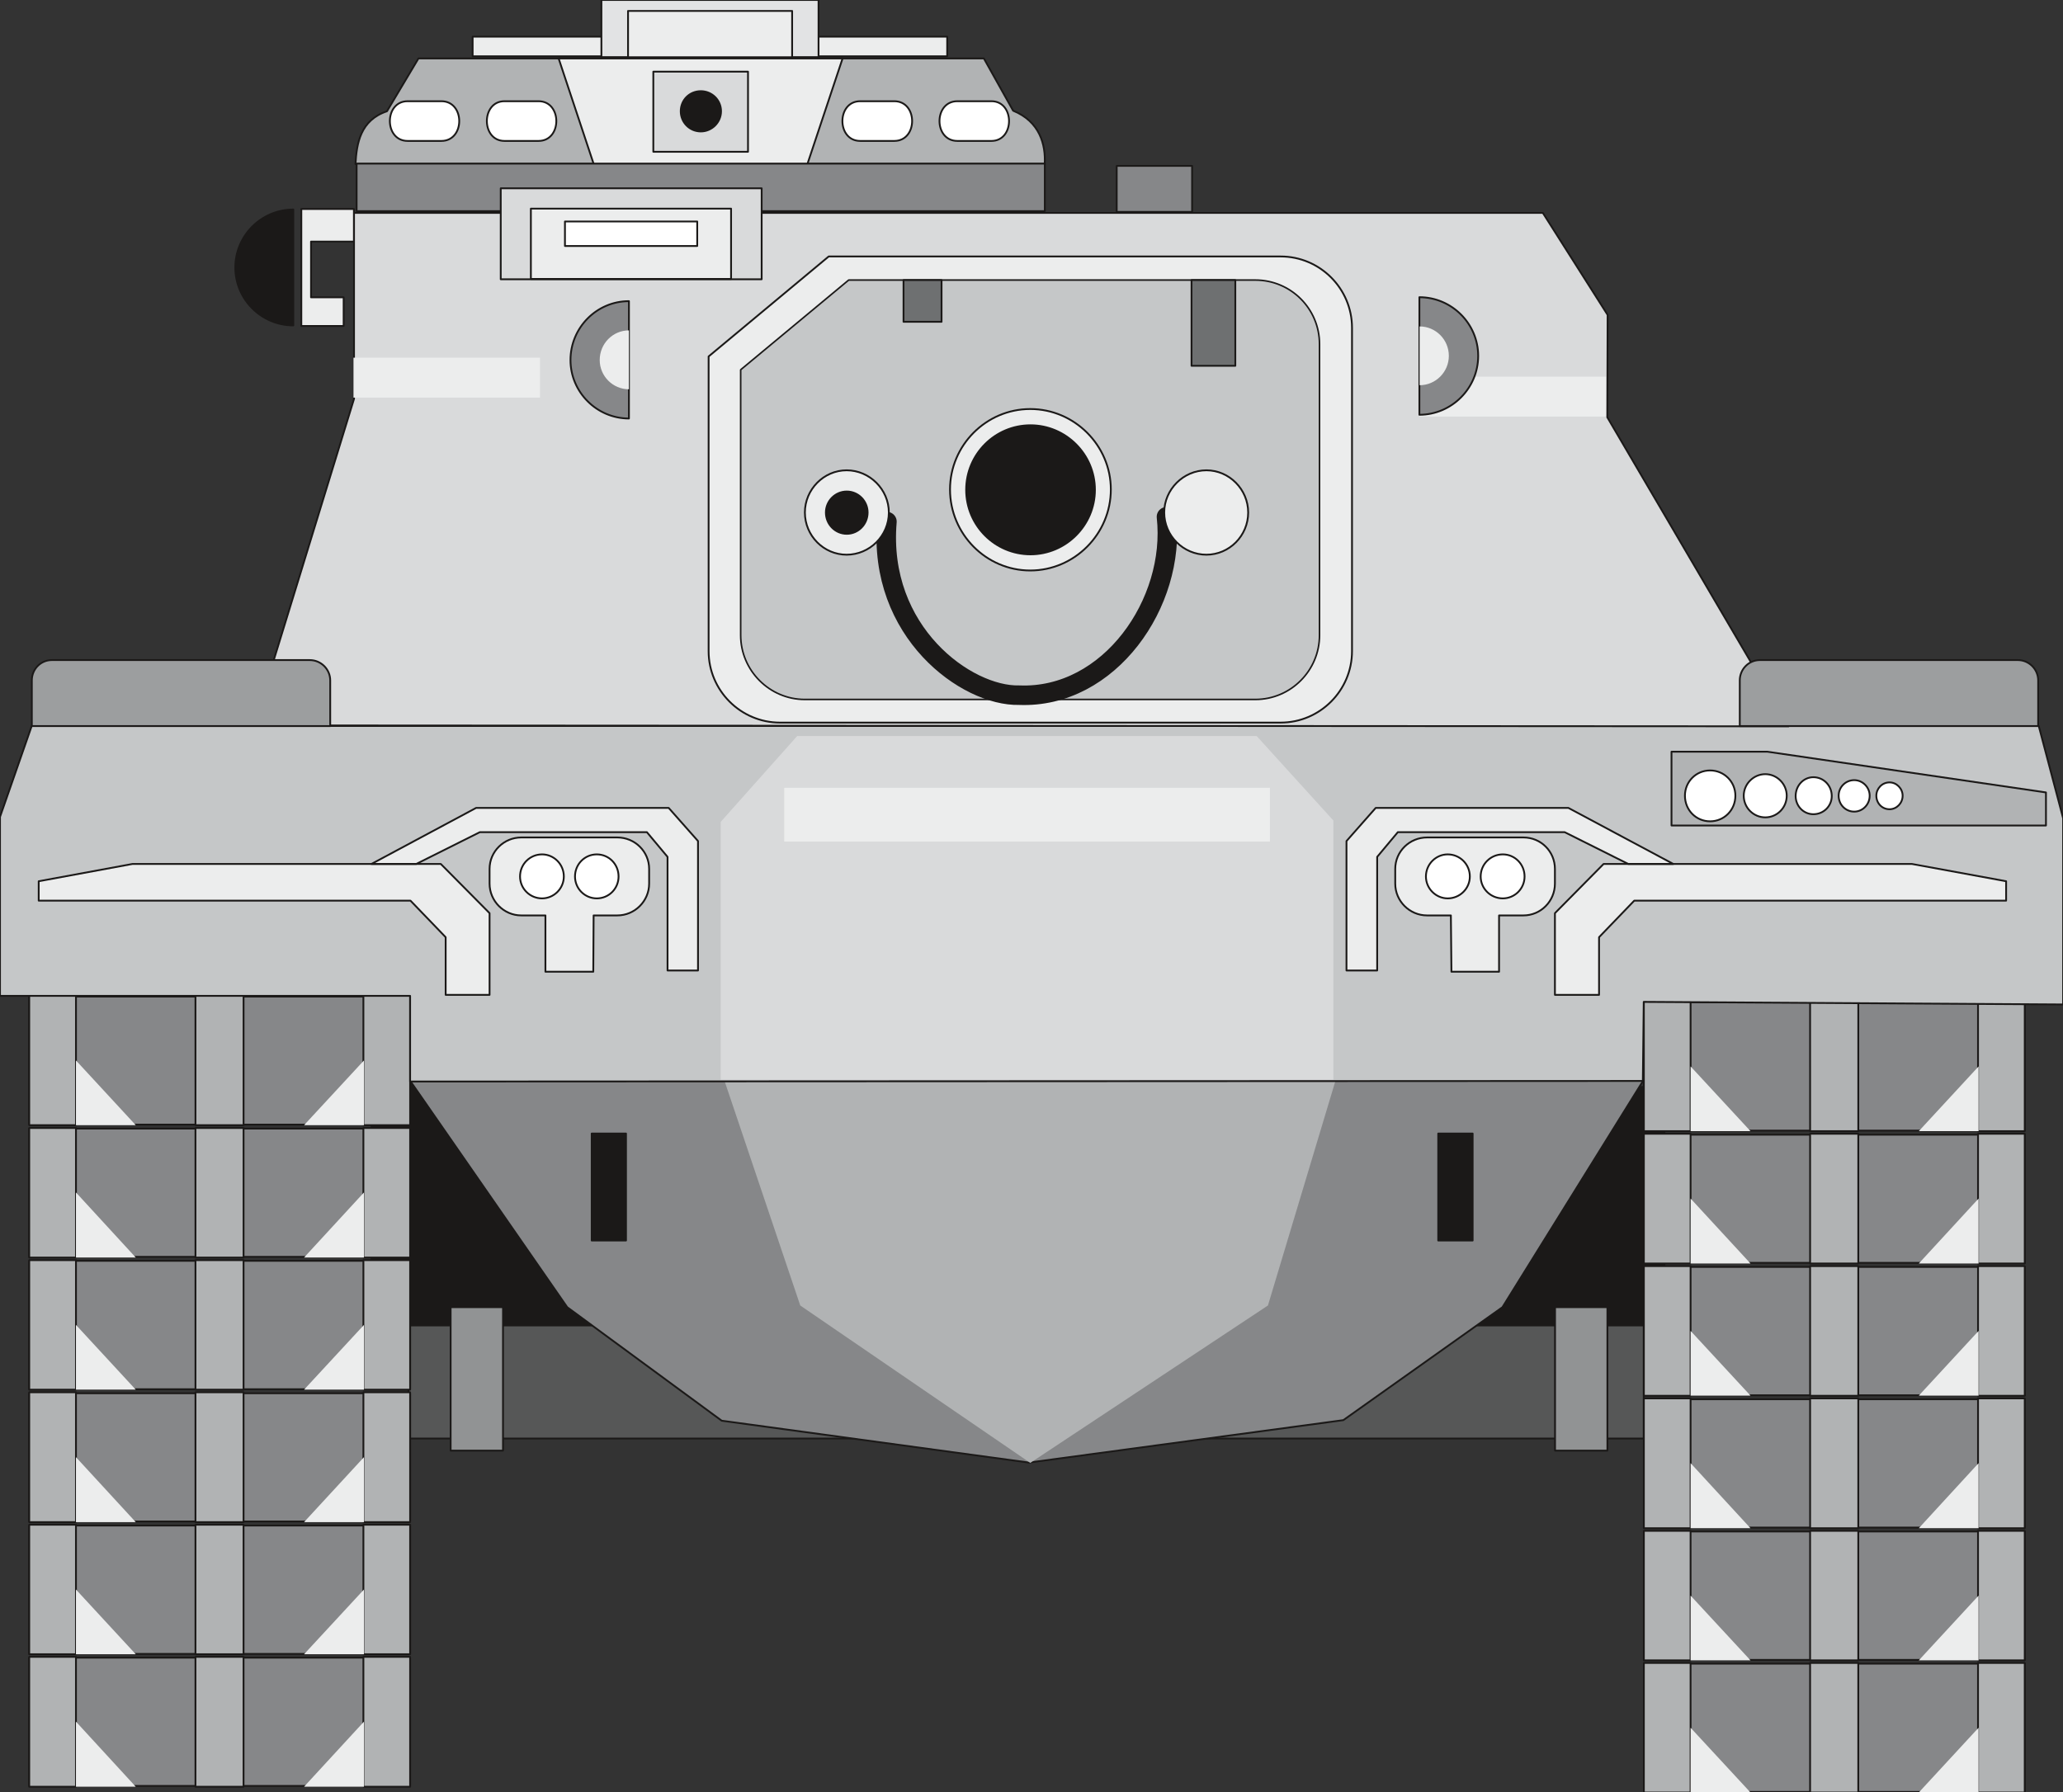 <svg xmlns="http://www.w3.org/2000/svg" xml:space="preserve" width="182.8mm" height="600.378" fill-rule="evenodd" stroke-linejoin="round" stroke-width="28.222" preserveAspectRatio="xMidYMid" version="1.2" viewBox="0 0 18280 15885"><rect x="0" y="0" width="18280" height="15885" fill="#333333" stroke="none"/><defs class="ClipPathGroup"><clipPath id="a" clipPathUnits="userSpaceOnUse"><path d="M0 0h18280v15885H0z"/></clipPath></defs><g class="SlideGroup"><g class="Slide" clip-path="url(#a)"><g class="Page"><g class="com.sun.star.drawing.PolyPolygonShape"><path fill="none" d="M3284 9608h11473v2360H3284z" class="BoundingBox"/><path fill="#1B1918" d="M3292 9616h2301v2343H3292V9616Zm0 0Zm9772 17h1684v2291h-1684V9633Z"/><path fill="none" stroke="#1B1918" stroke-linecap="round" stroke-width="16" d="M3292 9616h2301v2343H3292V9616Zm9772 17h1684v2291h-1684V9633Z"/></g><g class="com.sun.star.drawing.PolyPolygonShape"><path fill="none" d="M3611 11738h10963v1020H3611z" class="BoundingBox"/><path fill="#565757" d="M3619 11747h10946v1002H3619v-1002Zm0 0Z"/><path fill="none" stroke="#1B1918" stroke-linecap="round" stroke-width="16" d="M3619 11747h10946v1002H3619v-1002Z"/></g><g class="com.sun.star.drawing.PolyPolygonShape"><path fill="none" d="M251 14683h17699v1207H251z" class="BoundingBox"/><path fill="#868789" d="M14566 14744h3375v1137h-3375v-1137Zm0 0Zm-14307-53h3375v1137H259v-1137Z"/><path fill="none" stroke="#1B1918" stroke-linecap="round" stroke-width="16" d="M14566 14744h3375v1137h-3375v-1137Zm-14307-53h3375v1137H259v-1137Z"/></g><g class="com.sun.star.drawing.PolyPolygonShape"><path fill="none" d="M251 8823h17699v5897H251z" class="BoundingBox"/><path fill="#868789" d="M14566 13573h3375v1138h-3375v-1138Zm0 0Zm-14307-53h3375v1138H259v-1138Zm0 0Zm14307-1119h3375v1137h-3375v-1137Zm0 0Zm-14307-53h3375v1136H259v-1136Zm0 0Zm14307-1120h3375v1138h-3375v-1138Zm0 0Zm-14307-54h3375v1138H259v-1138Zm0 0Zm14307-1118h3375v1136h-3375v-1136Zm0 0Zm-14307-54h3375v1137H259v-1137Zm0 0Zm14307-1120h3375v1138h-3375V8882Zm0 0ZM259 8832h3375v1135H259V8832Z"/><path fill="none" stroke="#1B1918" stroke-linecap="round" stroke-width="16" d="M14566 13573h3375v1138h-3375v-1138Zm-14307-53h3375v1138H259v-1138Zm14307-1119h3375v1137h-3375v-1137Zm-14307-53h3375v1136H259v-1136Zm14307-1120h3375v1138h-3375v-1138Zm-14307-54h3375v1138H259v-1138Zm14307-1118h3375v1136h-3375v-1136Zm-14307-54h3375v1137H259v-1137Zm14307-1120h3375v1138h-3375V8882ZM259 8832h3375v1135H259V8832Z"/></g><g class="com.sun.star.drawing.PolyPolygonShape"><path fill="none" d="M251 8816h17699v7079H251z" class="BoundingBox"/><path fill="#B1B3B4" d="M17527 14738h414v1148h-414v-1148Zm0 0Zm-1488 0h427v1148h-427v-1148Zm0 0Zm-1473 0h414v1148h-414v-1148Zm0 0Zm-11346-54h414v1151h-414v-1151Zm0 0Zm-1488 0h426v1151h-426v-1151Zm0 0Zm-1473 0h414v1151H259v-1151Zm0 0Zm17268-1117h414v1148h-414v-1148Zm0 0Zm-1488 0h427v1148h-427v-1148Zm0 0Zm-1473 0h414v1148h-414v-1148Zm0 0Zm-11346-54h414v1148h-414v-1148Zm0 0Zm-1488 0h426v1148h-426v-1148Zm0 0Zm-1473 0h414v1148H259v-1148Zm0 0Zm17268-1120h414v1151h-414v-1151Zm0 0Zm-1488 0h427v1151h-427v-1151Zm0 0Zm-1473 0h414v1151h-414v-1151Zm0 0Zm-11346-54h414v1151h-414v-1151Zm0 0Zm-1488 0h426v1151h-426v-1151Zm0 0Zm-1473 0h414v1151H259v-1151Zm0 0Zm17268-1118h414v1149h-414v-1149Zm0 0Zm-1488 0h427v1149h-427v-1149Zm0 0Zm-1473 0h414v1149h-414v-1149Zm0 0Zm-11346-53h414v1148h-414v-1148Zm0 0Zm-1488 0h426v1148h-426v-1148Zm0 0Zm-1473 0h414v1148H259v-1148Zm0 0Zm17268-1120h414v1150h-414v-1150Zm0 0Zm-1488 0h427v1150h-427v-1150Zm0 0Zm-1473 0h414v1150h-414v-1150Zm0 0Zm-11346-51h414v1148h-414V9997Zm0 0Zm-1488 0h426v1148h-426V9997Zm0 0Zm-1473 0h414v1148H259V9997Zm0 0Zm17268-1120h414v1148h-414V8877Zm0 0Zm-1488 0h427v1148h-427V8877Zm0 0Zm-1473 0h414v1148h-414V8877Zm0 0Zm-11346-53h414v1148h-414V8824Zm0 0Zm-1488 0h426v1148h-426V8824Zm0 0Zm-1473 0h414v1148H259V8824Z"/><path fill="none" stroke="#1B1918" stroke-linecap="round" stroke-width="16" d="M17527 14738h414v1148h-414v-1148Zm-1488 0h427v1148h-427v-1148Zm-1473 0h414v1148h-414v-1148Zm-11346-54h414v1151h-414v-1151Zm-1488 0h426v1151h-426v-1151Zm-1473 0h414v1151H259v-1151Zm17268-1117h414v1148h-414v-1148Zm-1488 0h427v1148h-427v-1148Zm-1473 0h414v1148h-414v-1148Zm-11346-54h414v1148h-414v-1148Zm-1488 0h426v1148h-426v-1148Zm-1473 0h414v1148H259v-1148Zm17268-1120h414v1151h-414v-1151Zm-1488 0h427v1151h-427v-1151Zm-1473 0h414v1151h-414v-1151Zm-11346-54h414v1151h-414v-1151Zm-1488 0h426v1151h-426v-1151Zm-1473 0h414v1151H259v-1151Zm17268-1118h414v1149h-414v-1149Zm-1488 0h427v1149h-427v-1149Zm-1473 0h414v1149h-414v-1149Zm-11346-53h414v1148h-414v-1148Zm-1488 0h426v1148h-426v-1148Zm-1473 0h414v1148H259v-1148Zm17268-1120h414v1150h-414v-1150Zm-1488 0h427v1150h-427v-1150Zm-1473 0h414v1150h-414v-1150Zm-11346-51h414v1148h-414V9997Zm-1488 0h426v1148h-426V9997Zm-1473 0h414v1148H259V9997Zm17268-1120h414v1148h-414V8877Zm-1488 0h427v1148h-427V8877Zm-1473 0h414v1148h-414V8877Zm-11346-53h414v1148h-414V8824Zm-1488 0h426v1148h-426V8824Zm-1473 0h414v1148H259V8824Z"/></g><g class="com.sun.star.drawing.PolyPolygonShape"><path fill="none" d="M673 9398h16861v6489H673z" class="BoundingBox"/><path fill="#ECEDED" d="M17002 15886h530v-574l-530 574Zm0 0Zm-1491 0h-531v-574l531 574Zm0 0Zm-12817-51h531v-577l-531 577Zm0 0Zm-1491 0H673v-577l530 577Zm0 0Zm15799-1120h530v-574l-530 574Zm0 0Zm-1491 0h-531v-574l531 574Zm0 0Zm-12817-54h531v-574l-531 574Zm0 0Zm-1491 0H673v-574l530 574Zm0 0Zm15799-1117h530v-577l-530 577Zm0 0Zm-1491 0h-531v-577l531 577Zm0 0Zm-12817-54h531v-576l-531 576Zm0 0Zm-1491 0H673v-576l530 576Zm0 0Zm15799-1121h530v-574l-530 574Zm0 0Zm-1491 0h-531v-574l531 574Zm0 0Zm-12817-53h531v-574l-531 574Zm0 0Zm-1491 0H673v-574l530 574Zm0 0Zm15799-1118h530v-576l-530 576Zm0 0Zm-1491 0h-531v-576l531 576Zm0 0Zm-12817-53h531v-577l-531 577Zm0 0Zm-1491 0H673v-577l530 577Zm0 0Zm15799-1120h530v-574l-530 574Zm0 0Zm-1491 0h-531v-574l531 574Zm0 0Zm-12817-53h531v-574l-531 574Zm0 0Zm-1491 0H673v-574l530 574Z"/></g><g class="com.sun.star.drawing.ClosedBezierShape"><path fill="none" d="M3627 9565h10945v3406H3627z" class="BoundingBox"/><path fill="#868789" d="M3635 9580c3642-2 7285-5 10928-7l-1250 2012-1410 1001-2786 376-2722-371-1369-1006-1391-2005Z"/><path fill="none" stroke="#1B1918" stroke-linecap="round" stroke-width="16" d="M3635 9580c3642-2 7285-5 10928-7l-1250 2012-1410 1001-2786 376-2722-371-1369-1006-1391-2005Z"/></g><g class="com.sun.star.drawing.PolyPolygonShape"><path fill="none" d="M5235 10038h7823v965H5235z" class="BoundingBox"/><path fill="#1B1918" d="M12744 10046h305v948h-305v-948Zm0 0Zm-7501 0h304v948h-304v-948Z"/><path fill="none" stroke="#1B1918" stroke-linecap="round" stroke-width="16" d="M12744 10046h305v948h-305v-948Zm-7501 0h304v948h-304v-948Z"/></g><g class="com.sun.star.drawing.PolyPolygonShape"><path fill="none" d="M3985 11577h10267v1288H3985z" class="BoundingBox"/><path fill="#919394" d="M13779 11585h464v1271h-464v-1271Zm0 0Zm-9786 0h464v1271h-464v-1271Z"/><path fill="none" stroke="#1B1918" stroke-linecap="round" stroke-width="16" d="M13779 11585h464v1271h-464v-1271Zm-9786 0h464v1271h-464v-1271Z"/></g><g class="com.sun.star.drawing.PolyPolygonShape"><path fill="none" d="M6421 9583h5412v3383H6421z" class="BoundingBox"/><path fill="#B1B3B4" d="m6421 9583 670 1987 2038 1395 2106-1395 597-1987H6421Z"/></g><g class="com.sun.star.drawing.PolyPolygonShape"><path fill="none" d="M-8 6426h18298v3168H-8z" class="BoundingBox"/><path fill="#C5C7C8" d="M281 6434h17784l216 818v1650l-3716-23-8 701-10923 5v-759H0V7240l281-806Z"/><path fill="none" stroke="#1B1918" stroke-linecap="round" stroke-width="16" d="M281 6434h17784l216 818v1650l-3716-23-8 701-10923 5v-759H0V7240l281-806Z"/></g><g class="com.sun.star.drawing.PolyPolygonShape"><path fill="none" d="M335 7152h17450v1674H335z" class="BoundingBox"/><path fill="#ECEDED" d="M17776 7982h-3295l-312 324v511h-391v-724l431-436h2733l834 153v172Zm0 0Zm-3348-325-564-282h-1478l-183 219v1007h-272V7454l259-294h1707l930 497h-399Zm0 0Zm-10740 0 564-282h1480l183 219v1007h270V7454l-260-294H4219l-928 497h397Zm0 0ZM343 7982h3294l312 324v511h389v-724l-432-436H1173l-830 153v172Z"/><path fill="none" stroke="#1B1918" stroke-linecap="round" stroke-width="16" d="M17776 7982h-3295l-312 324v511h-391v-724l431-436h2733l834 153v172Z"/><path fill="none" stroke="#1B1918" stroke-linecap="round" stroke-width="16" d="m14428 7657-564-282h-1478l-183 219v1007h-272V7454l259-294h1707l930 497h-399Zm-10740 0 564-282h1480l183 219v1007h270V7454l-260-294H4219l-928 497h397Z"/><path fill="none" stroke="#1B1918" stroke-linecap="round" stroke-width="16" d="M343 7982h3294l312 324v511h389v-724l-432-436H1173l-830 153v172Z"/></g><g class="com.sun.star.drawing.ClosedBezierShape"><path fill="none" d="M4330 7414h9457v1207H4330z" class="BoundingBox"/><path fill="#ECEDED" d="M12645 7422h854c155 0 279 124 279 279v130c0 155-124 282-279 282h-216v499h-422l-5-499h-211c-155 0-282-127-282-282v-130c0-155 127-279 282-279Zm0 0Zm-7175 0h-851c-154 0-281 124-281 279v130c0 155 127 282 281 282h214v499h424l3-499h210c155 0 282-127 282-282v-130c0-155-127-279-282-279Z"/><path fill="none" stroke="#1B1918" stroke-linecap="round" stroke-width="16" d="M12645 7422h854c155 0 279 124 279 279v130c0 155-124 282-279 282h-216v499h-422l-5-499h-211c-155 0-282-127-282-282v-130c0-155 127-279 282-279Zm-7175 0h-851c-154 0-281 124-281 279v130c0 155 127 282 281 282h214v499h424l3-499h210c155 0 282-127 282-282v-130c0-155-127-279-282-279Z"/></g><g class="com.sun.star.drawing.ClosedBezierShape"><path fill="none" d="M4600 7564h8918v407H4600z" class="BoundingBox"/><path fill="#FFF" d="M13316 7572c-107 0-196 86-196 196 0 108 89 194 196 194 106 0 193-86 193-194 0-110-87-196-193-196Zm0 0Zm-488 0c-104 0-193 86-193 196 0 108 89 194 193 194 107 0 196-86 196-194 0-110-89-196-196-196Zm0 0Zm-8025 0c104 0 193 86 193 196 0 108-89 194-193 194-107 0-195-86-195-194 0-110 88-196 195-196Zm0 0Zm485 0c107 0 193 86 193 196 0 108-86 194-193 194-106 0-193-86-193-194 0-110 87-196 193-196Z"/><path fill="none" stroke="#1B1918" stroke-linecap="round" stroke-width="16" d="M13316 7572c-107 0-196 86-196 196 0 108 89 194 196 194 106 0 193-86 193-194 0-110-87-196-193-196Zm-488 0c-104 0-193 86-193 196 0 108 89 194 193 194 107 0 196-86 196-194 0-110-89-196-196-196Zm-8025 0c104 0 193 86 193 196 0 108-89 194-193 194-107 0-195-86-195-194 0-110 88-196 195-196Zm485 0c107 0 193 86 193 196 0 108-86 194-193 194-106 0-193-86-193-194 0-110 87-196 193-196Z"/></g><g class="com.sun.star.drawing.ClosedBezierShape"><path fill="none" d="M3142 510h6126v954H3142z" class="BoundingBox"/><path fill="#B1B3B4" d="M3150 1454c10-183 43-389 279-468l279-468h5010l259 463c236 96 290 301 280 473H3150Z"/><path fill="none" stroke="#1B1918" stroke-linecap="round" stroke-width="16" d="M3150 1454c10-183 43-389 279-468l279-468h5010l259 463c236 96 290 301 280 473H3150Z"/></g><g class="com.sun.star.drawing.ClosedBezierShape"><path fill="none" d="M4942 510h2533v963H4942z" class="BoundingBox"/><path fill="#ECEDED" d="M4950 518h2516l-315 946H5264l-314-946Z"/><path fill="none" stroke="#1B1918" stroke-linecap="round" stroke-width="16" d="M4950 518h2516l-315 946H5264l-314-946Z"/></g><g class="com.sun.star.drawing.PolyPolygonShape"><path fill="none" d="M5781 627h856v727h-856z" class="BoundingBox"/><path fill="#D9DADB" d="M5789 1345h839V635h-839v710Zm0 0Z"/><path fill="none" stroke="#1B1918" stroke-linecap="round" stroke-width="16" d="M5789 1345h839V635h-839v710Z"/></g><g class="com.sun.star.drawing.ClosedBezierShape"><path fill="none" d="M6024 800h374v374h-374z" class="BoundingBox"/><path fill="#1B1918" d="M6210 808c98 0 179 78 179 178 0 98-81 179-179 179-100 0-178-81-178-179 0-100 78-178 178-178Z"/><path fill="none" stroke="#1B1918" stroke-linecap="round" stroke-width="16" d="M6210 808c98 0 179 78 179 178 0 98-81 179-179 179-100 0-178-81-178-179 0-100 78-178 178-178Z"/></g><g class="com.sun.star.drawing.ClosedBezierShape"><path fill="none" d="M3446 889h5504v369H3446z" class="BoundingBox"/><path fill="#FFF" d="M8483 1249h302c208 0 208-352 0-352h-302c-211 0-211 352 0 352Zm0 0Zm-861 0h302c211 0 211-352 0-352h-302c-210 0-210 352 0 352Zm0 0Zm-3152 0h302c210 0 210-352 0-352h-302c-208 0-208 352 0 352Zm0 0Zm-858 0h299c211 0 211-352 0-352h-299c-210 0-210 352 0 352Z"/><path fill="none" stroke="#1B1918" stroke-linecap="round" stroke-width="16" d="M8483 1249h302c208 0 208-352 0-352h-302c-211 0-211 352 0 352Zm-861 0h302c211 0 211-352 0-352h-302c-210 0-210 352 0 352Zm-3152 0h302c210 0 210-352 0-352h-302c-208 0-208 352 0 352Zm-858 0h299c211 0 211-352 0-352h-299c-210 0-210 352 0 352Z"/></g><g class="com.sun.star.drawing.PolyPolygonShape"><path fill="none" d="M4180 317h4222v191H4180z" class="BoundingBox"/><path fill="#ECEDED" d="M4188 325h4205v174H4188V325Zm0 0Z"/><path fill="none" stroke="#1B1918" stroke-linecap="round" stroke-width="16" d="M4188 325h4205v174H4188V325Z"/></g><g class="com.sun.star.drawing.PolyPolygonShape"><path fill="none" d="M5321-8h1942v523H5321z" class="BoundingBox"/><path fill="#E2E3E4" d="M5329 0h1924v506H5329V0Zm0 0Z"/><path fill="none" stroke="#1B1918" stroke-linecap="round" stroke-width="16" d="M5329 0h1924v506H5329V0Z"/></g><g class="com.sun.star.drawing.PolyPolygonShape"><path fill="none" d="M5557 89h1471v427H5557z" class="BoundingBox"/><path fill="#ECEDED" d="M5565 97h1454v410H5565V97Zm0 0Z"/><path fill="none" stroke="#1B1918" stroke-linecap="round" stroke-width="16" d="M5565 97h1454v410H5565V97Z"/></g><g class="com.sun.star.drawing.PolyPolygonShape"><path fill="none" d="M2240 1879h13617v4567H2240z" class="BoundingBox"/><path fill="#D9DADB" d="m15848 6437-13600-8 889-2894V1887h10534l574 904-3 907 1606 2739Z"/><path fill="none" stroke="#1B1918" stroke-linecap="round" stroke-width="16" d="m15848 6437-13600-8 889-2894V1887h10534l574 904-3 907 1606 2739Z"/></g><g class="com.sun.star.drawing.ClosedBezierShape"><path fill="none" d="M6271 2265h5718v4148H6271z" class="BoundingBox"/><path fill="#ECEDED" d="M6911 6404h4437c348 0 632-285 632-633V2905c0-348-284-632-632-632H7343l-1064 886v2612c0 348 284 633 632 633Z"/><path fill="none" stroke="#1B1918" stroke-linecap="round" stroke-width="16" d="M6911 6404h4437c348 0 632-285 632-633V2905c0-348-284-632-632-632H7343l-1064 886v2612c0 348 284 633 632 633Z"/></g><g class="com.sun.star.drawing.ClosedBezierShape"><path fill="none" d="M6555 2475h5145v3732H6555z" class="BoundingBox"/><path fill="#C5C7C8" d="M7131 6199h3992c315 0 569-257 569-569V3050c0-314-254-568-569-568H7520l-957 795v2353c0 312 256 569 568 569Z"/><path fill="none" stroke="#1B1918" stroke-linecap="round" stroke-width="14" d="M7131 6199h3992c315 0 569-257 569-569V3050c0-314-254-568-569-568H7520l-957 795v2353c0 312 256 569 568 569Z"/></g><g class="com.sun.star.drawing.PolyPolygonShape"><path fill="none" d="M7997 2474h2958v778H7997z" class="BoundingBox"/><path fill="#6E7071" d="M10558 2482h388v760h-388v-760Zm0 0Zm-2552 0h337v370h-337v-370Z"/><path fill="none" stroke="#1B1918" stroke-linecap="round" stroke-width="16" d="M10558 2482h388v760h-388v-760Zm-2552 0h337v370h-337v-370Z"/></g><g fill="none" class="com.sun.star.drawing.OpenBezierShape"><path d="M7766 4493h2666v1757H7766z" class="BoundingBox"/><path stroke="#1B1918" stroke-linecap="round" stroke-width="173" d="M7859 4623c-83 979 706 1549 1171 1538 801 33 1390-821 1306-1581"/></g><g class="com.sun.star.drawing.ClosedBezierShape"><path fill="none" d="M274 5842h17795v602H274z" class="BoundingBox"/><path fill="#9C9E9F" d="M18060 6435v-405c0-99-81-180-180-180h-2286c-99 0-178 81-178 180v405h2644Zm0 0Zm-15134 0v-405c0-99-82-180-181-180H459c-99 0-177 81-177 180v405h2644Z"/><path fill="none" stroke="#1B1918" stroke-linecap="round" stroke-width="16" d="M18060 6435v-405c0-99-81-180-180-180h-2286c-99 0-178 81-178 180v405h2644Zm-15134 0v-405c0-99-82-180-181-180H459c-99 0-177 81-177 180v405h2644Z"/></g><g class="com.sun.star.drawing.PolyPolygonShape"><path fill="none" d="M3132 3169h11100v524H3132z" class="BoundingBox"/><path fill="#ECEDED" d="M12576 3692h1654v-354h-1654v354Zm0 0Zm-9444-168h1653v-354H3132v354Z"/></g><g class="com.sun.star.drawing.ClosedBezierShape"><path fill="none" d="M5046 2626h8061v1093H5046z" class="BoundingBox"/><path fill="#868789" d="M12577 2634v1042c285 0 521-234 521-522 0-287-236-520-521-520Zm0 0Zm-7004 35v1040c-285 0-518-234-518-518 0-288 233-522 518-522Z"/><path fill="none" stroke="#1B1918" stroke-linecap="round" stroke-width="16" d="M12577 2634v1042c285 0 521-234 521-522 0-287-236-520-521-520Zm-7004 35v1040c-285 0-518-234-518-518 0-288 233-522 518-522Z"/></g><g class="com.sun.star.drawing.ClosedBezierShape"><path fill="none" d="M5314 2893h7525v558H5314z" class="BoundingBox"/><path fill="#ECEDED" d="M12579 2893v521c142 0 259-117 259-260 0-145-117-261-259-261Zm0 0Zm-7006 35v522c-143 0-259-117-259-259 0-146 116-263 259-263Z"/></g><g class="com.sun.star.drawing.ClosedBezierShape"><path fill="none" d="M6386 6523h5430v3047H6386z" class="BoundingBox"/><path fill="#D9DADB" d="M6386 9569h5429V7272l-680-749H7064l-678 761v2285Z"/></g><g class="com.sun.star.drawing.PolyPolygonShape"><path fill="none" d="M6949 6982h4305v477H6949z" class="BoundingBox"/><path fill="#ECEDED" d="M6949 7458h4304v-476H6949v476Zm0 0Z"/></g><g class="com.sun.star.drawing.PolyPolygonShape"><path fill="none" d="M14803 6654h3335v671h-3335z" class="BoundingBox"/><path fill="#B1B3B4" d="M18129 7316h-3318v-654h850l2468 361v293Z"/><path fill="none" stroke="#1B1918" stroke-linecap="round" stroke-width="16" d="M18129 7316h-3318v-654h850l2468 361v293Z"/></g><g class="com.sun.star.drawing.ClosedBezierShape"><path fill="none" d="M14922 6820h1946v468h-1946z" class="BoundingBox"/><path fill="#FFF" d="M16430 6914c74 0 137 62 137 138 0 79-63 141-137 141-77 0-138-62-138-141 0-76 61-138 138-138Zm0 0Zm313 20c63 0 116 55 116 118 0 66-53 120-116 120-67 0-117-54-117-120 0-63 50-118 117-118Zm0 0Zm-675-46c92 0 163 75 163 167 0 88-71 161-163 161-88 0-157-73-157-161 0-92 69-167 157-167Zm0 0Zm-426-27c104 0 190 87 190 191 0 107-86 192-190 192s-191-85-191-192c0-104 87-191 191-191Zm0 0Zm-489-33c124 0 224 99 224 224 0 128-100 227-224 227s-223-99-223-227c0-125 99-224 223-224Z"/><path fill="none" stroke="#1B1918" stroke-linecap="round" stroke-width="16" d="M16430 6914c74 0 137 62 137 138 0 79-63 141-137 141-77 0-138-62-138-141 0-76 61-138 138-138Zm313 20c63 0 116 55 116 118 0 66-53 120-116 120-67 0-117-54-117-120 0-63 50-118 117-118Zm-675-46c92 0 163 75 163 167 0 88-71 161-163 161-88 0-157-73-157-161 0-92 69-167 157-167Zm-426-27c104 0 190 87 190 191 0 107-86 192-190 192s-191-85-191-192c0-104 87-191 191-191Zm-489-33c124 0 224 99 224 224 0 128-100 227-224 227s-223-99-223-227c0-125 99-224 223-224Z"/></g><g class="com.sun.star.drawing.ClosedBezierShape"><path fill="none" d="M2077 1849h531v1044h-531z" class="BoundingBox"/><path fill="#1B1918" d="M2599 1857v1027c-283 0-514-231-514-513 0-283 231-514 514-514Z"/><path fill="none" stroke="#1B1918" stroke-linecap="round" stroke-width="16" d="M2599 1857v1027c-283 0-514-231-514-513 0-283 231-514 514-514Z"/></g><g class="com.sun.star.drawing.PolyPolygonShape"><path fill="none" d="M2662 1844h483v1054h-483z" class="BoundingBox"/><path fill="#ECEDED" d="M2670 1852v1037h375v-254h-289v-494h380v-289h-466Z"/><path fill="none" stroke="#1B1918" stroke-linecap="round" stroke-width="16" d="M2670 1852v1037h375v-254h-289v-494h380v-289h-466Z"/></g><g class="com.sun.star.drawing.PolyPolygonShape"><path fill="none" d="M3151 1441h7421v446H3151z" class="BoundingBox"/><path fill="#868789" d="M9895 1878h668v-408h-668v408Zm0 0Zm-6735-428h6098v421H3160v-421Z"/><path fill="none" stroke="#1B1918" stroke-linecap="round" stroke-width="16" d="M9895 1878h668v-408h-668v408Zm-6735-428h6098v421H3160v-421Z"/></g><g class="com.sun.star.drawing.ClosedBezierShape"><path fill="none" d="M7123 3617h3946v1448H7123z" class="BoundingBox"/><path fill="#ECEDED" d="M9129 3625c391 0 714 322 714 713 0 395-323 718-714 718s-711-323-711-718c0-391 320-713 711-713Zm0 0Zm1561 543c203 0 370 170 370 374 0 206-167 374-370 374-204 0-374-168-374-374 0-204 170-374 374-374Zm0 0Zm-3188 0c204 0 374 170 374 374 0 206-170 374-374 374-203 0-370-168-370-374 0-204 167-374 370-374Z"/><path fill="none" stroke="#1B1918" stroke-linecap="round" stroke-width="16" d="M9129 3625c391 0 714 322 714 713 0 395-323 718-714 718s-711-323-711-718c0-391 320-713 711-713Zm1561 543c203 0 370 170 370 374 0 206-167 374-370 374-204 0-374-168-374-374 0-204 170-374 374-374Zm-3188 0c204 0 374 170 374 374 0 206-170 374-374 374-203 0-370-168-370-374 0-204 167-374 370-374Z"/></g><g class="com.sun.star.drawing.ClosedBezierShape"><path fill="none" d="M7310 3761h2401v1161H7310z" class="BoundingBox"/><path fill="#1B1918" d="M9131 3769c312 0 571 256 571 572s-259 572-571 572c-314 0-570-256-570-572s256-572 570-572Zm0 0Zm-1628 587c102 0 185 84 185 186 0 105-83 189-185 189s-185-84-185-189c0-102 83-186 185-186Z"/><path fill="none" stroke="#1B1918" stroke-linecap="round" stroke-width="16" d="M9131 3769c312 0 571 256 571 572s-259 572-571 572c-314 0-570-256-570-572s256-572 570-572Zm-1628 587c102 0 185 84 185 186 0 105-83 189-185 189s-185-84-185-189c0-102 83-186 185-186Z"/></g><g class="com.sun.star.drawing.PolyPolygonShape"><path fill="none" d="M4429 1661h2329v823H4429z" class="BoundingBox"/><path fill="#D9DADB" d="M4437 2475h2312v-806H4437v806Zm0 0Z"/><path fill="none" stroke="#1B1918" stroke-linecap="round" stroke-width="16" d="M4437 2475h2312v-806H4437v806Z"/></g><g class="com.sun.star.drawing.PolyPolygonShape"><path fill="none" d="M4696 1841h1791v640H4696z" class="BoundingBox"/><path fill="#ECEDED" d="M4704 2472h1774v-623H4704v623Zm0 0Z"/><path fill="none" stroke="#1B1918" stroke-linecap="round" stroke-width="16" d="M4704 2472h1774v-623H4704v623Z"/></g><g class="com.sun.star.drawing.PolyPolygonShape"><path fill="none" d="M4998 1955h1189v234H4998z" class="BoundingBox"/><path fill="#FFF" d="M5006 2180h1172v-217H5006v217Zm0 0Z"/><path fill="none" stroke="#1B1918" stroke-linecap="round" stroke-width="16" d="M5006 2180h1172v-217H5006v217Z"/></g></g></g></g></svg>

